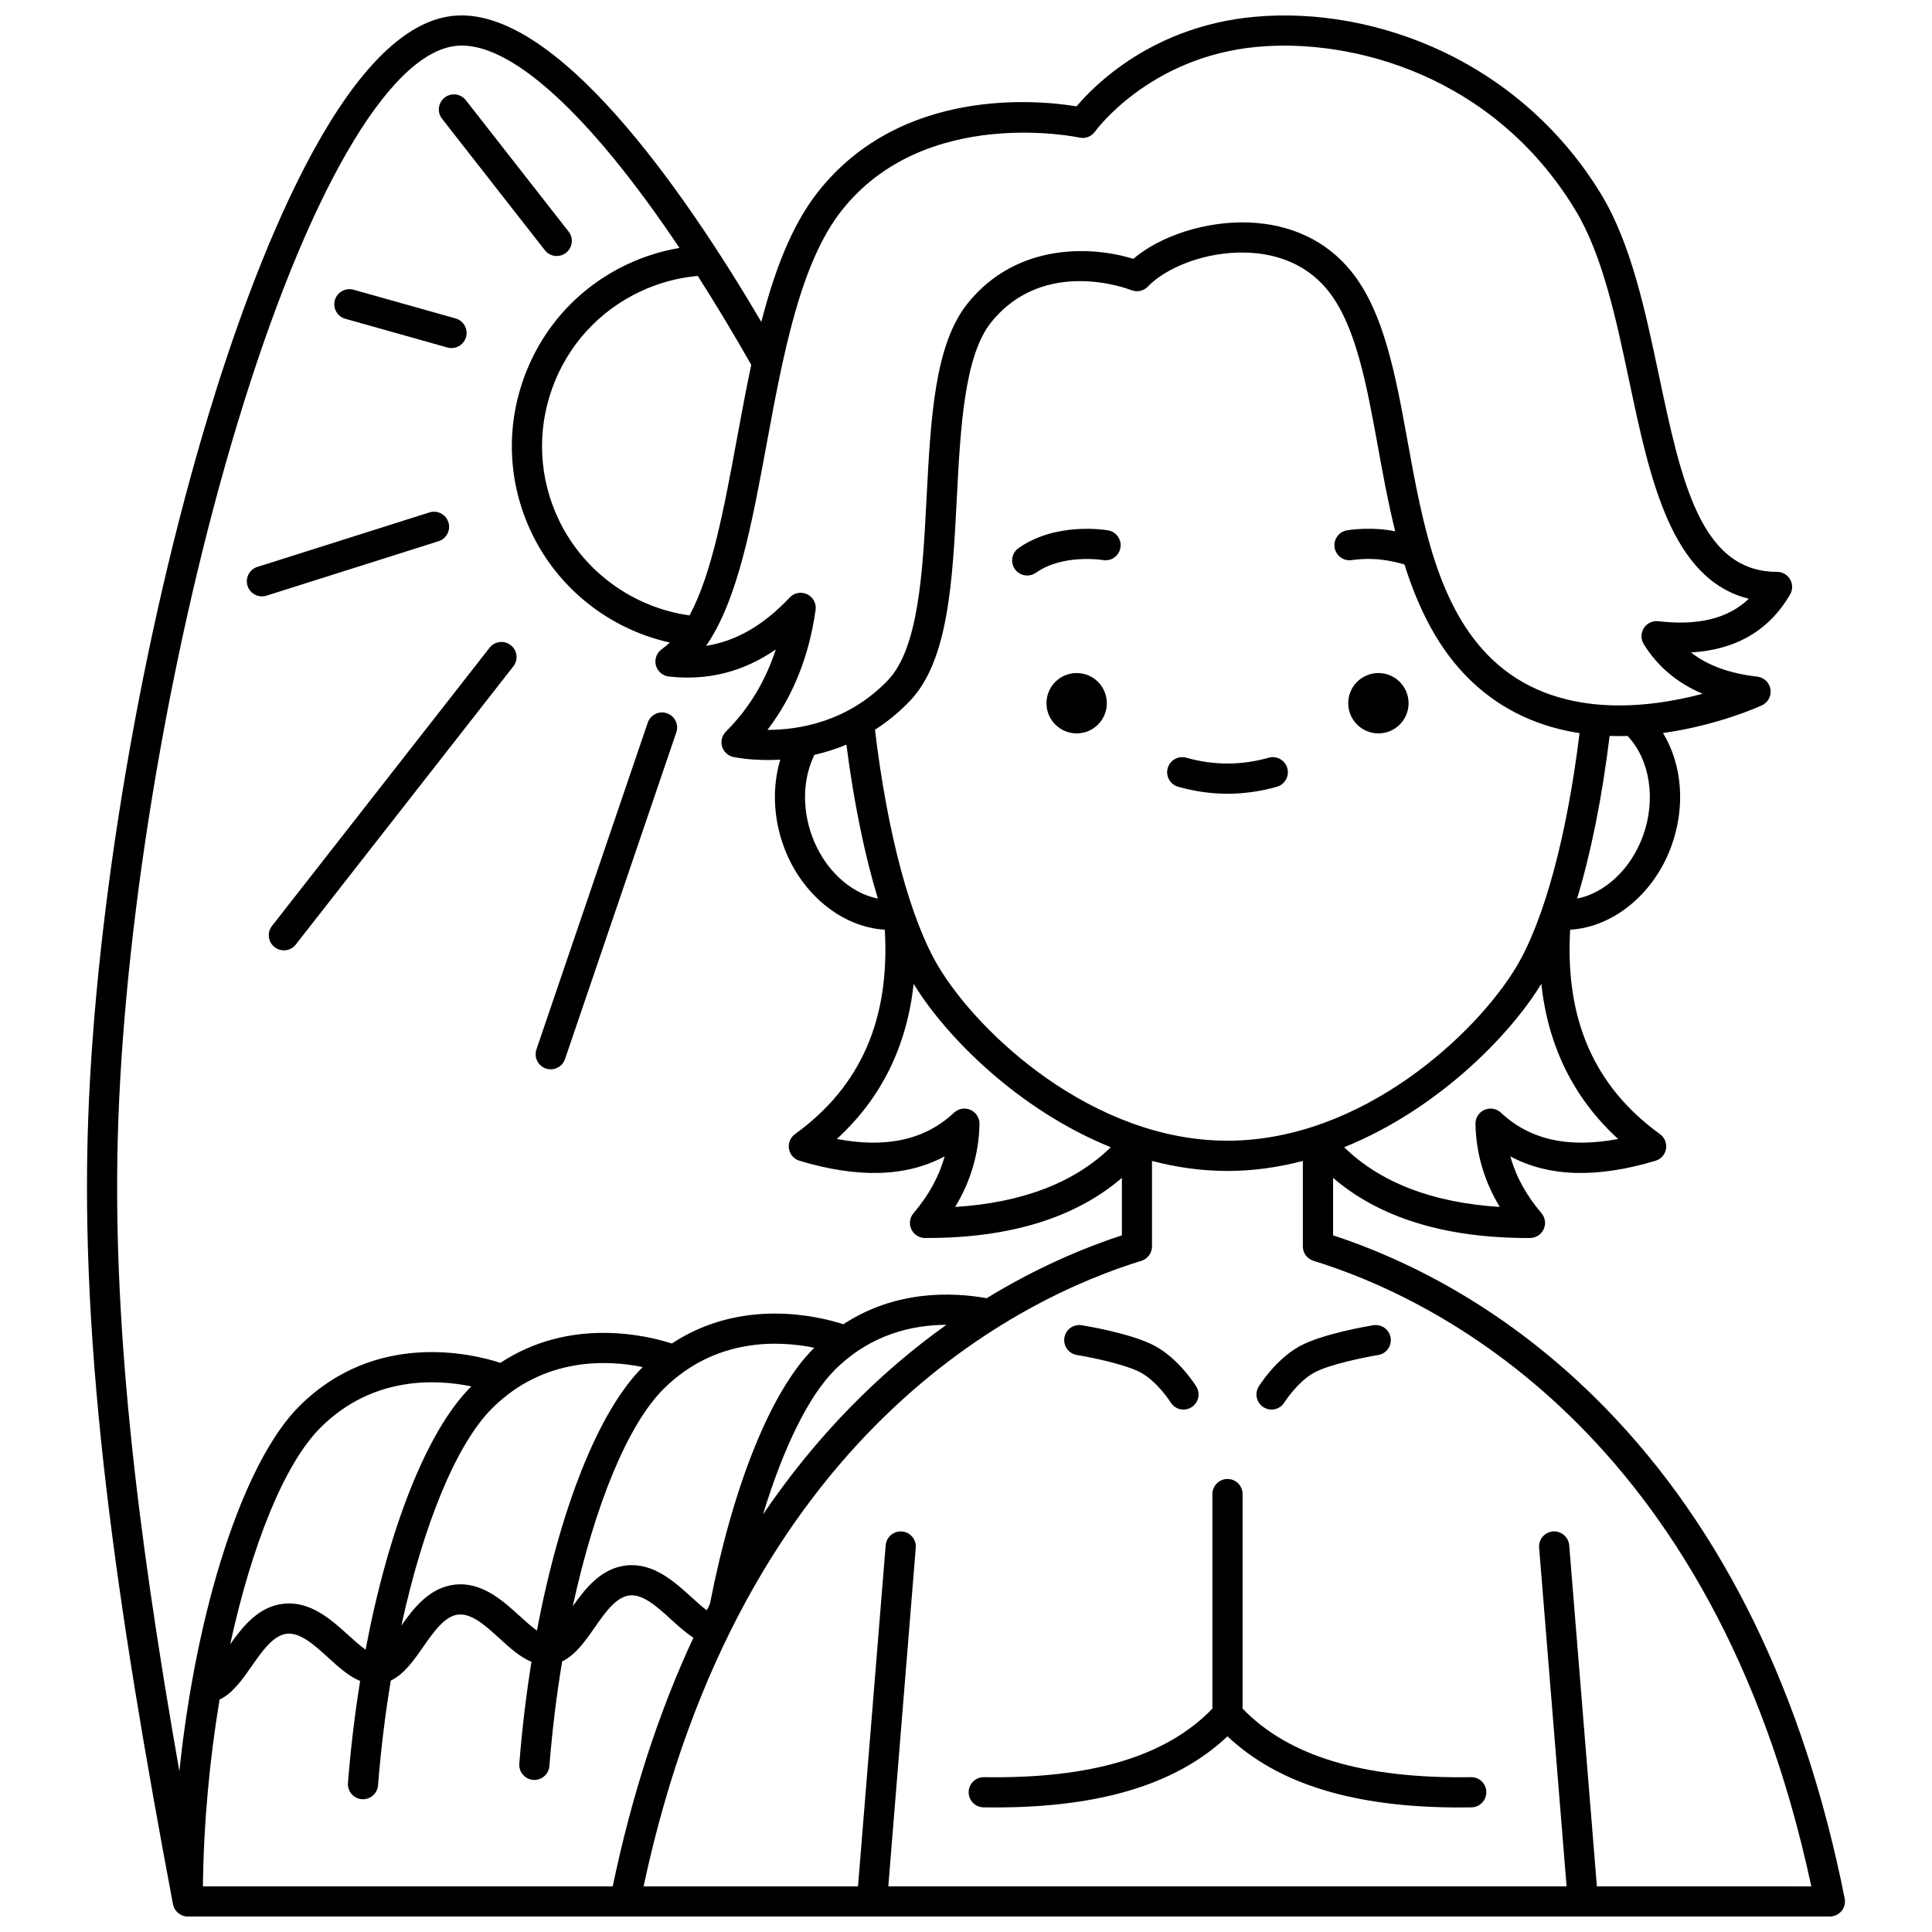 <?xml version="1.0" encoding="UTF-8"?>
<!-- Uploaded to: ICON Repo, www.svgrepo.com, Generator: ICON Repo Mixer Tools -->
<svg width="800px" height="800px" version="1.1" viewBox="144 144 512 512" xmlns="http://www.w3.org/2000/svg">
 <defs>
  <clipPath id="a">
   <path d="m167 148.09h466v503.81h-466z"/>
  </clipPath>
 </defs>
 <path d="m517.29 330.36c0 4.418-3.582 7.996-8 7.996-4.414 0-7.996-3.578-7.996-7.996s3.582-7.996 7.996-7.996c4.418 0 8 3.578 8 7.996"/>
 <path d="m437.32 330.36c0 4.418-3.578 7.996-7.996 7.996s-7.996-3.578-7.996-7.996 3.578-7.996 7.996-7.996 7.996 3.578 7.996 7.996"/>
 <path d="m437.67 284.55c-0.559-0.098-13.773-2.324-23.754 4.703-1.805 1.273-2.238 3.766-0.965 5.57 0.777 1.105 2.016 1.695 3.273 1.695 0.797 0 1.598-0.234 2.301-0.73 7.195-5.07 17.59-3.394 17.77-3.363 2.168 0.383 4.238-1.074 4.625-3.246 0.379-2.172-1.074-4.246-3.25-4.629z"/>
 <path d="m482.39 352.5c2.125-0.602 3.359-2.812 2.758-4.938-0.602-2.125-2.812-3.359-4.938-2.758-7.246 2.055-14.562 2.055-21.812 0-2.129-0.605-4.336 0.633-4.938 2.758-0.602 2.125 0.633 4.336 2.758 4.938 4.332 1.227 8.734 1.852 13.086 1.852 4.348 0 8.754-0.625 13.086-1.852z"/>
 <path d="m478.87 516.95c0.652 0.402 1.379 0.598 2.098 0.598 1.34 0 2.648-0.672 3.406-1.891 0.035-0.055 3.406-5.43 7.926-7.906 4.051-2.219 13.59-4.113 16.926-4.656 2.18-0.355 3.66-2.41 3.305-4.59-0.355-2.18-2.41-3.652-4.586-3.305-1.363 0.223-13.504 2.262-19.484 5.535-6.406 3.512-10.711 10.43-10.891 10.723-1.156 1.879-0.574 4.332 1.301 5.492z"/>
 <path d="m429.38 503.09c3.332 0.539 12.863 2.434 16.922 4.656 4.492 2.461 7.852 7.785 7.926 7.906 0.754 1.223 2.066 1.898 3.406 1.898 0.715 0 1.438-0.191 2.09-0.594 1.883-1.156 2.469-3.621 1.312-5.5-0.18-0.293-4.484-7.211-10.891-10.723-5.981-3.277-18.121-5.316-19.484-5.535-2.176-0.352-4.234 1.125-4.586 3.305-0.355 2.18 1.125 4.231 3.305 4.586z"/>
 <path d="m533.83 614.97c-28.492 0.449-48.301-5.496-60.531-18.164v-56.859c0-2.207-1.789-4-4-4-2.207 0-4 1.789-4 4v56.859c-12.234 12.672-32.035 18.613-60.535 18.164h-0.066c-2.18 0-3.961 1.746-3.996 3.934-0.035 2.207 1.727 4.027 3.934 4.062 29.527 0.469 50.758-5.684 64.66-18.824 13.402 12.668 33.59 18.852 61.488 18.852 1.047 0 2.106-0.008 3.172-0.027 2.207-0.035 3.969-1.855 3.934-4.062-0.031-2.207-1.828-3.981-4.059-3.934z"/>
 <g clip-path="url(#a)">
  <path d="m632.86 647.12c-10.805-54.238-32.184-98.012-63.539-130.11-25.84-26.449-52.953-39.371-72.039-45.637v-15.219c12.309 10.57 29.613 15.93 51.633 15.93h0.559c1.555-0.008 2.969-0.914 3.617-2.328s0.418-3.074-0.59-4.262c-4.051-4.762-6.781-9.73-8.238-15.035 10.211 5.453 22.891 5.82 38.453 1.164 1.457-0.438 2.543-1.664 2.797-3.164s-0.367-3.016-1.598-3.906c-17.387-12.578-25.188-30.324-23.801-54.168 11.312-0.672 22.156-9.375 26.797-22.086 3.848-10.543 2.863-21.727-2.195-30.047 14.352-1.988 25.281-6.902 26.203-7.328 1.629-0.75 2.562-2.492 2.277-4.266-0.281-1.77-1.711-3.137-3.492-3.34-7.34-0.84-13.152-2.953-17.566-6.41 11.891-0.688 20.699-5.824 26.254-15.352 0.723-1.238 0.727-2.766 0.012-4.004-0.711-1.242-2.035-2.008-3.465-2.008-20.305 0-25.406-24.152-31.316-52.117-3.625-17.16-7.375-34.906-15.328-47.992-9.965-16.391-24.418-29.426-41.801-37.703-15.754-7.5-33.539-10.797-50.074-9.273-26.891 2.473-42.305 18.012-47.121 23.723-9.961-1.637-46.516-5.379-68.602 22.773-6.981 8.895-11.496 21.016-14.934 34.348-20.676-35.102-54.699-84.125-81.891-81.082-29.344 3.281-53.047 67.539-64.566 105.55-17.641 58.227-29.879 129.78-31.93 186.72-2.234 61.957 7.367 128.02 22.465 208.14 0.355 1.891 2.008 3.258 3.93 3.258h435.17c1.199 0 2.332-0.535 3.09-1.461 0.762-0.926 1.066-2.144 0.832-3.316zm-231.66-208.99c-1.469-0.656-3.188-0.367-4.359 0.734-7.668 7.18-17.883 9.488-31.078 6.973 11.754-10.738 18.555-24.504 20.363-41.109 8.449 13.879 27.715 33.402 52.246 43.297-9.609 9.391-23.434 14.699-41.246 15.832 4.129-6.816 6.293-14.184 6.449-21.992 0.027-1.609-0.906-3.082-2.375-3.734zm-41.371-94.09c2.731-0.617 5.586-1.488 8.48-2.695 1.973 15.352 4.836 29.262 8.336 40.793-7.352-1.449-14.234-7.766-17.453-16.586-2.688-7.363-2.426-15.266 0.637-21.512zm32.934 56.227c-7.473-12.457-13.59-35.277-16.887-62.879 3.141-2.008 6.238-4.484 9.188-7.559 10.27-10.691 11.348-31.551 12.492-53.637 0.965-18.656 1.965-37.949 9.152-46.832 14.008-17.301 36.184-8.832 37.113-8.465 1.52 0.605 3.258 0.227 4.383-0.961 4.551-4.793 15.098-9.438 26.438-8.98 6.172 0.234 14.852 2.144 21.16 9.898 7.473 9.18 10.344 24.953 13.383 41.652 1.32 7.258 2.703 14.832 4.555 22.289-0.738-0.137-1.504-0.266-2.312-0.371-5.484-0.711-10.266 0.082-10.469 0.117-2.172 0.371-3.633 2.43-3.269 4.602 0.363 2.176 2.426 3.648 4.602 3.281 0.039-0.004 3.856-0.621 8.105-0.07 2.383 0.309 4.418 0.832 5.805 1.25 3.691 11.711 9.031 22.645 17.75 30.945 8.625 8.211 18.688 12.207 28.641 13.742-3.316 27.195-9.375 49.641-16.773 61.973-10.68 17.801-40.902 46.039-76.531 46.039-35.625 0.004-65.844-28.238-76.523-46.035zm180.06 45.57c-13.199 2.512-23.41 0.207-31.078-6.973-1.172-1.098-2.894-1.391-4.359-0.734-1.469 0.652-2.402 2.125-2.371 3.734 0.156 7.809 2.32 15.176 6.449 21.992-17.812-1.133-31.637-6.441-41.246-15.832 24.531-9.895 43.793-29.414 52.246-43.297 1.805 16.602 8.605 30.367 20.359 41.109zm6.57-80.285c-3.219 8.816-10.098 15.137-17.449 16.582 3.676-12.105 6.641-26.832 8.617-43.105 1.602 0.055 3.191 0.059 4.762 0.012 5.91 6.195 7.606 16.82 4.07 26.512zm-212.42-165.66c22.055-28.113 62.676-19.52 63.078-19.434 1.57 0.355 3.203-0.281 4.137-1.594 0.141-0.199 14.402-19.82 42.945-22.445 25.371-2.34 62.672 7.574 84.309 43.168 7.246 11.918 10.852 28.984 14.34 45.492 5.465 25.859 11.094 52.508 31.68 57.594-5.469 5.242-13.383 7.191-23.988 5.957-1.52-0.184-3.016 0.531-3.836 1.824-0.824 1.293-0.832 2.945-0.027 4.25 3.66 5.918 8.887 10.316 15.605 13.152-14.57 3.883-38.934 6.906-55.75-9.098-14.414-13.723-18.48-36.07-22.414-57.684-3.227-17.738-6.277-34.496-15.051-45.27-6.488-7.973-15.848-12.414-27.059-12.84-11.242-0.426-23.367 3.465-30.609 9.637-10.703-3.352-30.723-4.484-43.844 11.727-8.824 10.902-9.844 30.598-10.926 51.449-1.02 19.648-2.07 39.969-10.273 48.512-10.688 11.129-23.754 13.137-31.801 13.137h-0.109c6.742-8.801 11.027-19.453 12.762-31.777 0.242-1.727-0.66-3.41-2.231-4.164-1.574-0.754-3.449-0.402-4.641 0.867-6.891 7.328-14.195 11.566-22.145 12.809 8.398-12.133 12.121-32.285 16.02-53.375 4.356-23.551 8.859-47.914 19.828-61.895zm-27.691 60.445c-3.371 18.25-6.609 35.746-12.547 46.754-15.055-2.109-28.223-11.707-34.742-25.531-5.16-10.941-5.75-23.234-1.664-34.621 4.086-11.387 12.363-20.496 23.305-25.656 4.863-2.297 9.992-3.688 15.277-4.16 4.656 7.281 9.398 15.148 14.184 23.562-1.375 6.481-2.602 13.098-3.812 19.652zm-163.92 180.45c2.027-56.305 14.133-127.07 31.594-184.69 18.355-60.574 39.961-97.93 57.801-99.926 14.152-1.617 35.484 17.953 59.305 53.535-4.762 0.809-9.395 2.25-13.836 4.344-12.875 6.07-22.609 16.793-27.418 30.188-4.809 13.395-4.113 27.863 1.957 40.734 7.066 14.984 20.77 25.766 36.734 29.305-0.676 0.648-1.379 1.242-2.113 1.758-1.359 0.957-1.984 2.652-1.57 4.266 0.414 1.609 1.781 2.797 3.434 2.981 10.324 1.148 19.68-1.203 28.34-7.16-2.766 8.48-7.188 15.766-13.211 21.746-1.043 1.035-1.434 2.555-1.02 3.961 0.414 1.406 1.562 2.477 2.996 2.785 0.387 0.082 3.879 0.797 9.098 0.797 1.043 0 2.156-0.031 3.328-0.098-2.148 7.184-1.883 15.352 0.906 22.984 4.641 12.715 15.48 21.414 26.797 22.086 1.387 23.844-6.414 41.59-23.797 54.168-1.234 0.895-1.852 2.406-1.598 3.906s1.336 2.727 2.797 3.164c15.562 4.66 28.242 4.293 38.449-1.164-1.457 5.305-4.184 10.273-8.238 15.035-1.008 1.188-1.238 2.848-0.59 4.262 0.648 1.414 2.062 2.32 3.617 2.328h0.559c22.016 0 39.32-5.359 51.633-15.93v15.219c-10.145 3.332-22.559 8.543-35.844 16.668-9.199-1.645-24.129-2.164-37.973 6.902-6.461-2.102-26.871-7.144-45.453 5.106-6.504-2.109-26.883-7.117-45.434 5.125-7.434-2.422-32.953-8.668-53.18 11.367-15.059 14.906-27.445 54.059-31.895 96.863-11.359-64.75-18.062-120.27-16.176-172.61zm155.94 129.95c-1.293-0.949-2.715-2.238-4.113-3.512-4.481-4.082-10.062-9.152-17.238-8.363-6.644 0.742-10.832 6.094-14.168 10.828 5.793-26.609 14.543-48.168 24.129-57.664 13.793-13.66 30.684-12.75 39.887-10.852-0.031 0.031-0.062 0.059-0.094 0.09-11.266 11.16-21.309 35.879-27.586 67.871-0.277 0.535-0.547 1.066-0.816 1.602zm-17.023-64.391c-11.719 11.609-21.953 37.793-27.98 69.766-1.445-1-3.082-2.492-4.519-3.805-4.481-4.082-10.047-9.16-17.238-8.363-6.644 0.742-10.832 6.094-14.168 10.828 5.793-26.59 14.539-48.133 24.117-57.625 13.773-13.645 30.641-12.75 39.852-10.855-0.02 0.016-0.039 0.031-0.062 0.055zm-45.418 5.113c-11.711 11.602-21.941 37.77-27.973 69.723-1.445-1-3.09-2.492-4.531-3.805-4.481-4.082-10.066-9.16-17.246-8.363-6.598 0.738-10.777 6.019-14.105 10.73 5.734-26.277 14.363-47.938 24.039-57.52 13.781-13.652 30.664-12.727 39.871-10.816-0.016 0.02-0.035 0.035-0.055 0.051zm-66.672 82.961c3.492-1.691 6.035-5.32 8.508-8.863 2.812-4.027 5.719-8.191 9.305-8.594 3.582-0.406 7.344 3.019 10.973 6.328 2.68 2.441 5.422 4.93 8.465 6.188-1.402 8.711-2.5 17.77-3.227 27.027-0.172 2.203 1.473 4.125 3.672 4.301 0.105 0.008 0.215 0.012 0.316 0.012 2.066 0 3.816-1.59 3.981-3.688 0.746-9.492 1.902-18.82 3.387-27.766 3.523-1.68 6.078-5.328 8.562-8.891 2.809-4.027 5.711-8.191 9.293-8.59 3.582-0.406 7.336 3.019 10.961 6.328 2.68 2.441 5.418 4.93 8.461 6.191-1.398 8.699-2.492 17.746-3.219 26.988-0.172 2.203 1.473 4.125 3.672 4.301 0.105 0.008 0.215 0.012 0.316 0.012 2.066 0 3.816-1.59 3.981-3.688 0.746-9.48 1.898-18.793 3.383-27.73 3.523-1.68 6.074-5.328 8.559-8.891 2.809-4.027 5.711-8.191 9.293-8.59 3.582-0.402 7.336 3.019 10.961 6.328 1.996 1.816 3.926 3.562 5.969 4.871-9.211 19.789-16.352 41.797-21.379 65.902l-108.6-0.008c0.176-16.629 1.762-33.594 4.41-49.48zm163.14-87.473c9.477-9.387 20.539-11.84 29.48-11.855-8.434 6.012-17.059 13.234-25.547 21.922-8.406 8.605-16.09 18.059-23.051 28.32 5.426-17.812 12.141-31.477 19.117-38.387zm201.86 136.96-7.332-90.391c-0.18-2.203-2.106-3.828-4.309-3.664-2.203 0.18-3.84 2.106-3.664 4.309l7.277 89.742-179.75 0.004 7.277-89.742c0.18-2.203-1.461-4.129-3.664-4.309-2.203-0.168-4.129 1.461-4.309 3.664l-7.332 90.391h-56.824c25.824-120.84 100.64-156.16 131.91-165.78 1.68-0.516 2.824-2.066 2.824-3.82v-22.652c6.418 1.684 13.105 2.656 19.988 2.656s13.57-0.973 19.988-2.656v22.652c0 1.758 1.145 3.309 2.824 3.82 31.277 9.617 106.1 44.926 131.92 165.78z"/>
 </g>
 <path d="m288.39 210.31c0.789 1.008 1.965 1.535 3.152 1.535 0.863 0 1.73-0.277 2.461-0.852 1.738-1.359 2.047-3.875 0.688-5.613l-27.246-34.836c-1.363-1.738-3.875-2.047-5.613-0.688s-2.047 3.875-0.688 5.613z"/>
 <path d="m235.51 228.48 27.059 7.613c0.363 0.102 0.727 0.148 1.086 0.148 1.746 0 3.352-1.152 3.848-2.918 0.598-2.125-0.641-4.332-2.766-4.934l-27.059-7.613c-2.125-0.594-4.332 0.641-4.934 2.766-0.602 2.129 0.637 4.34 2.766 4.938z"/>
 <path d="m213.41 302.05c0.398 0 0.809-0.062 1.207-0.188l45.609-14.441c2.106-0.668 3.273-2.914 2.606-5.019s-2.91-3.269-5.019-2.606l-45.609 14.441c-2.106 0.668-3.273 2.914-2.606 5.019 0.543 1.707 2.117 2.793 3.812 2.793z"/>
 <path d="m273.74 315.66-57.66 73.727c-1.359 1.738-1.055 4.254 0.688 5.613 0.73 0.57 1.598 0.852 2.461 0.852 1.188 0 2.363-0.527 3.152-1.535l57.66-73.727c1.359-1.738 1.055-4.254-0.688-5.613-1.742-1.363-4.254-1.055-5.613 0.684z"/>
 <path d="m288.66 427.17c0.43 0.145 0.863 0.215 1.289 0.215 1.664 0 3.219-1.047 3.785-2.711l29.496-86.586c0.711-2.09-0.406-4.363-2.496-5.074-2.09-0.711-4.363 0.406-5.074 2.496l-29.496 86.586c-0.711 2.09 0.406 4.359 2.496 5.074z"/>
</svg>